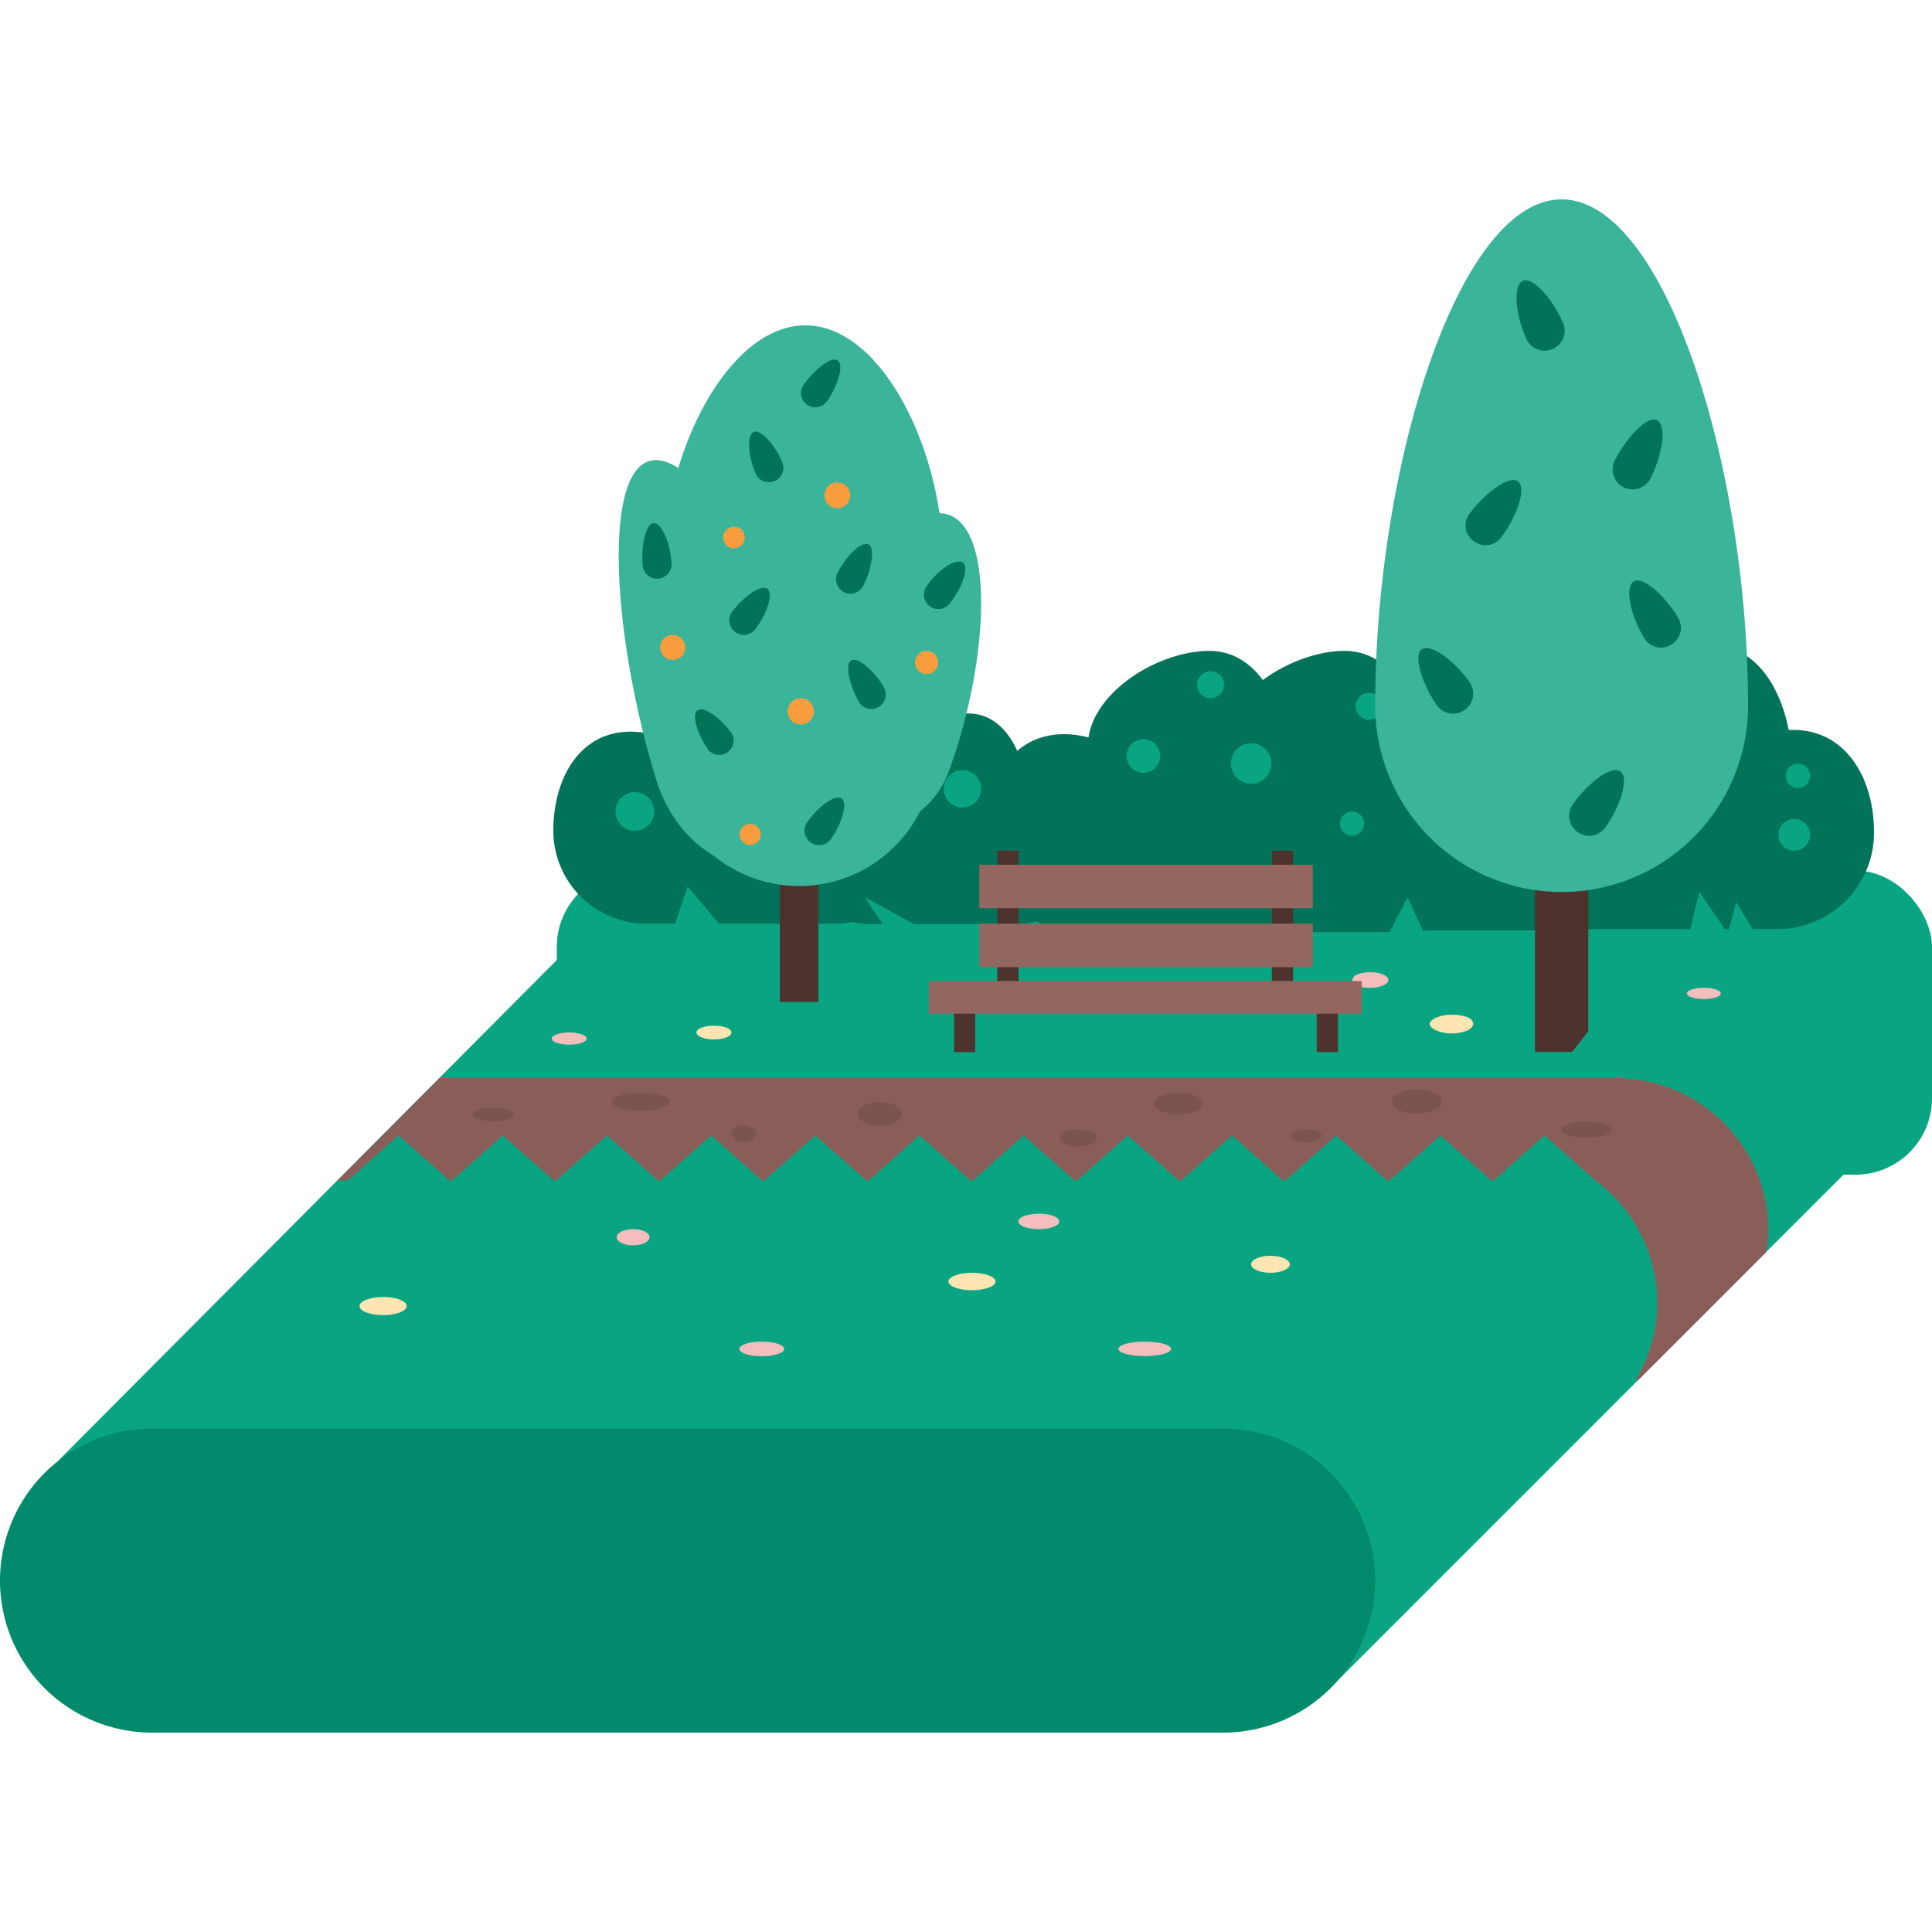 <svg id="Layer_1" data-name="Layer 1" xmlns="http://www.w3.org/2000/svg" viewBox="0 0 100 100"><defs><style>.cls-1{fill:#09a582;}.cls-2{fill:#028a6d;}.cls-3{fill:#895e59;}.cls-4{fill:#7b544f;}.cls-5{fill:#007359;}.cls-6{fill:#4e322e;}.cls-7{fill:#3ab599;}.cls-8{fill:#f5bebd;}.cls-9{fill:#ffe5b1;}.cls-10{fill:#f89c3e;}.cls-11{fill:#946660;}</style></defs><title>park</title><rect class="cls-1" x="28.82" y="45.06" width="71.18" height="15.74" rx="3.95" ry="3.95"/><polyline class="cls-1" points="69.09 87.13 97.54 58.68 97.54 48.92 95.81 46.44 51.73 67.84"/><path class="cls-1" d="M31.18,47.32,3,75.62H68.14L97,46.75h-.07a7.79,7.79,0,0,0-4.81-1.69H36.69a7.77,7.77,0,0,0-3.61.92"/><path class="cls-2" d="M63.31,73.94H7.87a7.87,7.87,0,0,0,0,15.74H63.31a7.87,7.87,0,0,0,0-15.74Z"/><polygon class="cls-3" points="87.96 55.8 22.75 55.8 17.46 61.11 82.65 61.11 86.87 56.9 87.96 55.8"/><path class="cls-1" d="M86.87,56.9,88,55.8H81.84a7.76,7.76,0,0,1,4.6,1.52Z"/><path class="cls-3" d="M83.66,55.8H76.54l-7.76,3.76h9.13a7.9,7.9,0,0,1,7.87,7.87,7.73,7.73,0,0,1-1.13,4l.15,0,6.61-6.61a7.23,7.23,0,0,0,.12-1.14A7.9,7.9,0,0,0,83.66,55.8Z"/><polygon class="cls-1" points="79.94 58.77 77.25 61.16 74.55 58.77 71.86 61.16 69.16 58.77 66.46 61.16 63.77 58.77 61.07 61.16 58.38 58.77 55.68 61.16 52.98 58.77 50.29 61.16 47.59 58.77 44.9 61.16 42.2 58.77 39.5 61.16 36.81 58.77 34.11 61.16 31.42 58.77 28.72 61.16 26.02 58.77 23.33 61.16 20.63 58.77 17.94 61.16 17.94 61.91 82.64 61.91 82.64 61.16 79.94 58.77"/><ellipse class="cls-4" cx="25.53" cy="57.68" rx="1.06" ry="0.36"/><ellipse class="cls-4" cx="33.16" cy="57.03" rx="1.52" ry="0.47"/><path class="cls-4" d="M39.14,58.69c0,.25-.29.44-.64.44s-.64-.19-.64-.44.29-.43.64-.43S39.14,58.45,39.14,58.69Z"/><ellipse class="cls-4" cx="45.53" cy="57.65" rx="1.15" ry="0.61"/><ellipse class="cls-4" cx="55.8" cy="58.9" rx="0.96" ry="0.44"/><path class="cls-4" d="M62.26,57.12c0,.31-.57.56-1.27.56s-1.27-.25-1.27-.56.57-.56,1.27-.56S62.26,56.81,62.26,57.12Z"/><ellipse class="cls-4" cx="67.59" cy="58.79" rx="0.83" ry="0.34"/><ellipse class="cls-4" cx="73.34" cy="57.01" rx="1.29" ry="0.63"/><ellipse class="cls-4" cx="82.13" cy="58.47" rx="1.3" ry="0.42"/><path class="cls-5" d="M77.89,43.26c0-2.74-1.41-5.25-4.15-5.25h-.22c-.43-2.23-1.73-4.32-3.92-4.32-2.57,0-5.88,2-6.26,4.48A5.18,5.18,0,0,0,62.08,38c-2.74,0-4.14,2.51-4.14,5.25a5,5,0,0,0,4.78,5H73.1A5,5,0,0,0,77.89,43.26Z"/><path class="cls-5" d="M70.89,43.26c0-2.74-1.41-5.25-4.15-5.25h-.22c-.43-2.23-1.73-4.32-3.92-4.32-2.57,0-5.88,2-6.26,4.48A5.18,5.18,0,0,0,55.08,38c-2.74,0-4.14,2.51-4.14,5.25a5,5,0,0,0,4.78,5H66.1A5,5,0,0,0,70.89,43.26Z"/><path class="cls-5" d="M56.33,44.11c0-2-1-3.94-3.1-3.94h-.17c-.33-1.68-1.3-3.24-2.94-3.24-1.93,0-4.41,1.47-4.7,3.36a4.09,4.09,0,0,0-1-.13c-2,0-3.1,1.89-3.1,3.94A3.72,3.72,0,0,0,45,47.83h7.8A3.72,3.72,0,0,0,56.33,44.11Z"/><path class="cls-5" d="M84.78,44.44c0-2.06-1-3.94-3.11-3.94h-.16c-.33-1.67-1.3-3.24-2.94-3.24-1.94,0-4.42,1.48-4.7,3.36a4.05,4.05,0,0,0-1-.12c-2,0-3.11,1.88-3.11,3.94a3.73,3.73,0,0,0,3.59,3.72h7.79A3.72,3.72,0,0,0,84.78,44.44Z"/><path class="cls-5" d="M48,43c0-2.67-1.37-5.12-4-5.12h-.21c-.42-2.18-1.69-4.21-3.82-4.21-2.51,0-5.73,1.91-6.1,4.36a5.4,5.4,0,0,0-1.23-.16c-2.66,0-4,2.45-4,5.12a4.82,4.82,0,0,0,4.66,4.82H43.33A4.82,4.82,0,0,0,48,43Z"/><path class="cls-5" d="M97,43.09c0-2.77-1.42-5.31-4.2-5.31h-.22c-.44-2.27-1.75-4.38-4-4.38-2.61,0-6,2-6.34,4.54A5.3,5.3,0,0,0,81,37.78c-2.77,0-4.19,2.54-4.19,5.31a5,5,0,0,0,4.84,5H92.16A5,5,0,0,0,97,43.09Z"/><circle class="cls-1" cx="62.66" cy="35.44" r="0.7"/><circle class="cls-5" cx="58.61" cy="38.85" r="0.67"/><circle class="cls-1" cx="64.76" cy="39.52" r="1.05"/><circle class="cls-1" cx="70.87" cy="36.56" r="0.7"/><circle class="cls-5" cx="74.78" cy="40" r="1.05"/><rect class="cls-6" x="79.45" y="43.42" width="2.76" height="11.03"/><path class="cls-7" d="M71.18,36.52a9.65,9.65,0,0,0,19.3,0c0-12.41-4.32-26.2-9.65-26.2S71.18,24.11,71.18,36.52Z"/><path class="cls-5" d="M74.37,36.5a1,1,0,1,0,1.69-1.2c-.76-1.09-2-2-2.46-1.7S73.6,35.41,74.37,36.5Z"/><path class="cls-5" d="M76.06,26.59A1,1,0,0,0,76.27,28a1,1,0,0,0,1.45-.21c.79-1.06,1.31-2.53.85-2.87S76.86,25.53,76.06,26.59Z"/><path class="cls-5" d="M79,17.53a1,1,0,0,0,1.9-.83c-.54-1.22-1.56-2.39-2.08-2.16S78.44,16.31,79,17.53Z"/><path class="cls-5" d="M81.41,41.63a1,1,0,0,0,1.69,1.19c.77-1.09,1.24-2.56.77-2.89S82.17,40.54,81.41,41.63Z"/><path class="cls-5" d="M85.09,33a1,1,0,0,0,1.42.36A1,1,0,0,0,86.87,32c-.67-1.15-1.82-2.19-2.31-1.9S84.41,31.88,85.09,33Z"/><path class="cls-5" d="M83.58,23.83a1,1,0,1,0,1.85.93c.6-1.18.86-2.71.35-3S84.19,22.64,83.58,23.83Z"/><circle class="cls-1" cx="40.58" cy="36.47" r="1.03"/><path class="cls-1" d="M33.86,42a1,1,0,1,1-1-1A1,1,0,0,1,33.86,42Z"/><circle class="cls-1" cx="40.71" cy="41.23" r="0.66"/><circle class="cls-1" cx="49.82" cy="40.83" r="0.97"/><path class="cls-1" d="M70.6,42.64a.62.62,0,0,1-.62.62A.62.62,0,1,1,70,42,.62.62,0,0,1,70.6,42.64Z"/><circle class="cls-1" cx="59.18" cy="39.13" r="0.87"/><circle class="cls-1" cx="92.87" cy="43.21" r="0.82"/><circle class="cls-1" cx="93.06" cy="40.16" r="0.63"/><path class="cls-1" d="M45.3,44.23a.53.53,0,0,1-.53.53.54.54,0,1,1,.53-.53Z"/><polygon class="cls-1" points="34.68 48.59 35.59 45.88 37.87 48.59 34.68 48.59"/><polygon class="cls-1" points="39.55 48.59 41.62 46.69 41.99 48.21 39.55 48.59"/><path class="cls-1" d="M46.11,48.21c-.25,0-1.34-1.77-1.34-1.77L48,48.21Z"/><polygon class="cls-1" points="71.57 48.93 72.86 46.44 73.99 48.93 71.57 48.93"/><polygon class="cls-1" points="80.83 55.13 82.93 52.47 82.93 55.13 80.83 55.13"/><path class="cls-1" d="M87.3,48.93c0-.11.66-2.76.66-2.76l1.9,2.76Z"/><polygon class="cls-1" points="89.07 49.72 89.86 46.69 91.24 48.93 89.07 49.72"/><ellipse class="cls-8" cx="32.77" cy="64.04" rx="0.85" ry="0.42"/><ellipse class="cls-9" cx="50.31" cy="66.33" rx="1.22" ry="0.45"/><path class="cls-9" d="M37.86,53.44c0,.2-.4.36-.9.36s-.91-.16-.91-.36.41-.35.91-.35S37.86,53.24,37.86,53.44Z"/><path class="cls-9" d="M21.05,67.6c0,.26-.54.47-1.22.47s-1.22-.21-1.22-.47.55-.47,1.22-.47S21.05,67.34,21.05,67.6Z"/><ellipse class="cls-9" cx="65.76" cy="65.44" rx="1" ry="0.44"/><path class="cls-9" d="M76.25,53c0,.27-.5.49-1.13.49S74,53.22,74,53s.51-.48,1.13-.48S76.25,52.68,76.25,53Z"/><ellipse class="cls-8" cx="39.43" cy="69.82" rx="1.16" ry="0.38"/><ellipse class="cls-8" cx="53.77" cy="63.22" rx="1.06" ry="0.4"/><path class="cls-8" d="M30.36,53.76c0,.17-.4.31-.9.31s-.9-.14-.9-.31.4-.32.9-.32S30.36,53.58,30.36,53.76Z"/><path class="cls-8" d="M71.86,50.73c0,.22-.42.4-.94.4S70,51,70,50.73s.43-.41.94-.41S71.86,50.5,71.86,50.73Z"/><ellipse class="cls-8" cx="88.19" cy="51.42" rx="0.88" ry="0.29"/><path class="cls-8" d="M60.61,69.82c0,.21-.61.37-1.36.37s-1.36-.16-1.36-.37.61-.38,1.36-.38S60.61,69.61,60.61,69.82Z"/><rect class="cls-6" x="40.36" y="43.86" width="2" height="8"/><path class="cls-7" d="M34.36,38.86a7,7,0,0,0,14,0c0-9-3.14-19-7-19S34.36,29.86,34.36,38.86Z"/><path class="cls-7" d="M34,40.47c1,3.09,3.73,5,6.15,4.21s3.6-3.89,2.63-7c-2.27-7.2-6.76-14.57-9.19-13.81S31.76,33.27,34,40.47Z"/><path class="cls-7" d="M40.45,36.75A4.61,4.61,0,1,0,49.08,40c2.07-5.56,2.44-12.45.06-13.34S42.52,31.2,40.45,36.75Z"/><path class="cls-7" d="M34.31,29.28c0,2.54,3.2,4.65,7.21,4.69s7.29-2,7.32-4.52c.07-5.93-3.1-12.56-7.11-12.61S34.38,23.35,34.31,29.28Z"/><path class="cls-5" d="M36.68,38.84A.75.75,0,0,0,37.9,38c-.55-.79-1.45-1.47-1.79-1.24S36.12,38.05,36.68,38.84Z"/><path class="cls-5" d="M37.9,31.66a.75.75,0,1,0,1.2.9c.58-.77.95-1.83.62-2.08S38.48,30.89,37.9,31.66Z"/><path class="cls-5" d="M33.26,29.2a.75.75,0,1,0,1.49-.12c-.07-1-.5-2-.91-2S33.18,28.24,33.26,29.2Z"/><path class="cls-5" d="M39.12,24.53a.75.75,0,0,0,1.37-.61C40.1,23,39.36,22.19,39,22.36S38.73,23.64,39.12,24.53Z"/><path class="cls-5" d="M41.58,19.94a.74.74,0,0,0,.18,1,.75.75,0,0,0,1.05-.18c.55-.79.89-1.86.55-2.1S42.13,19.15,41.58,19.94Z"/><path class="cls-5" d="M41.78,42.56a.75.75,0,0,0,1.23.87c.55-.79.89-1.86.55-2.1S42.33,41.77,41.78,42.56Z"/><path class="cls-5" d="M44.45,36.33a.75.75,0,1,0,1.29-.77c-.49-.83-1.32-1.58-1.68-1.37S44,35.49,44.45,36.33Z"/><path class="cls-5" d="M48,30.29a.75.75,0,1,0,1.19.91c.59-.77,1-1.83.64-2.08S48.53,29.52,48,30.29Z"/><path class="cls-5" d="M43.35,29.65a.76.76,0,0,0,.33,1,.75.75,0,0,0,1-.33c.44-.86.63-2,.26-2.15S43.79,28.79,43.35,29.65Z"/><circle class="cls-10" cx="41.45" cy="36.82" r="0.68"/><path class="cls-10" d="M38.55,27.82a.56.56,0,1,1-.56-.56A.56.56,0,0,1,38.55,27.82Z"/><circle class="cls-10" cx="43.34" cy="25.64" r="0.67"/><path class="cls-10" d="M48.56,34.29a.6.6,0,0,1-1.2,0,.6.6,0,0,1,1.2,0Z"/><circle class="cls-10" cx="38.83" cy="43.19" r="0.55"/><circle class="cls-10" cx="34.82" cy="33.51" r="0.65"/><rect class="cls-6" x="49.38" y="51.7" width="1.1" height="2.76"/><rect class="cls-6" x="68.15" y="51.7" width="1.1" height="2.76"/><rect class="cls-6" x="65.83" y="44.03" width="1.1" height="6.76"/><rect class="cls-6" x="51.62" y="44.03" width="1.1" height="6.76"/><rect class="cls-11" x="50.69" y="47.81" width="17.26" height="2.25"/><rect class="cls-11" x="50.69" y="44.76" width="17.26" height="2.25"/><rect class="cls-11" x="48.07" y="50.78" width="22.41" height="1.69"/></svg>